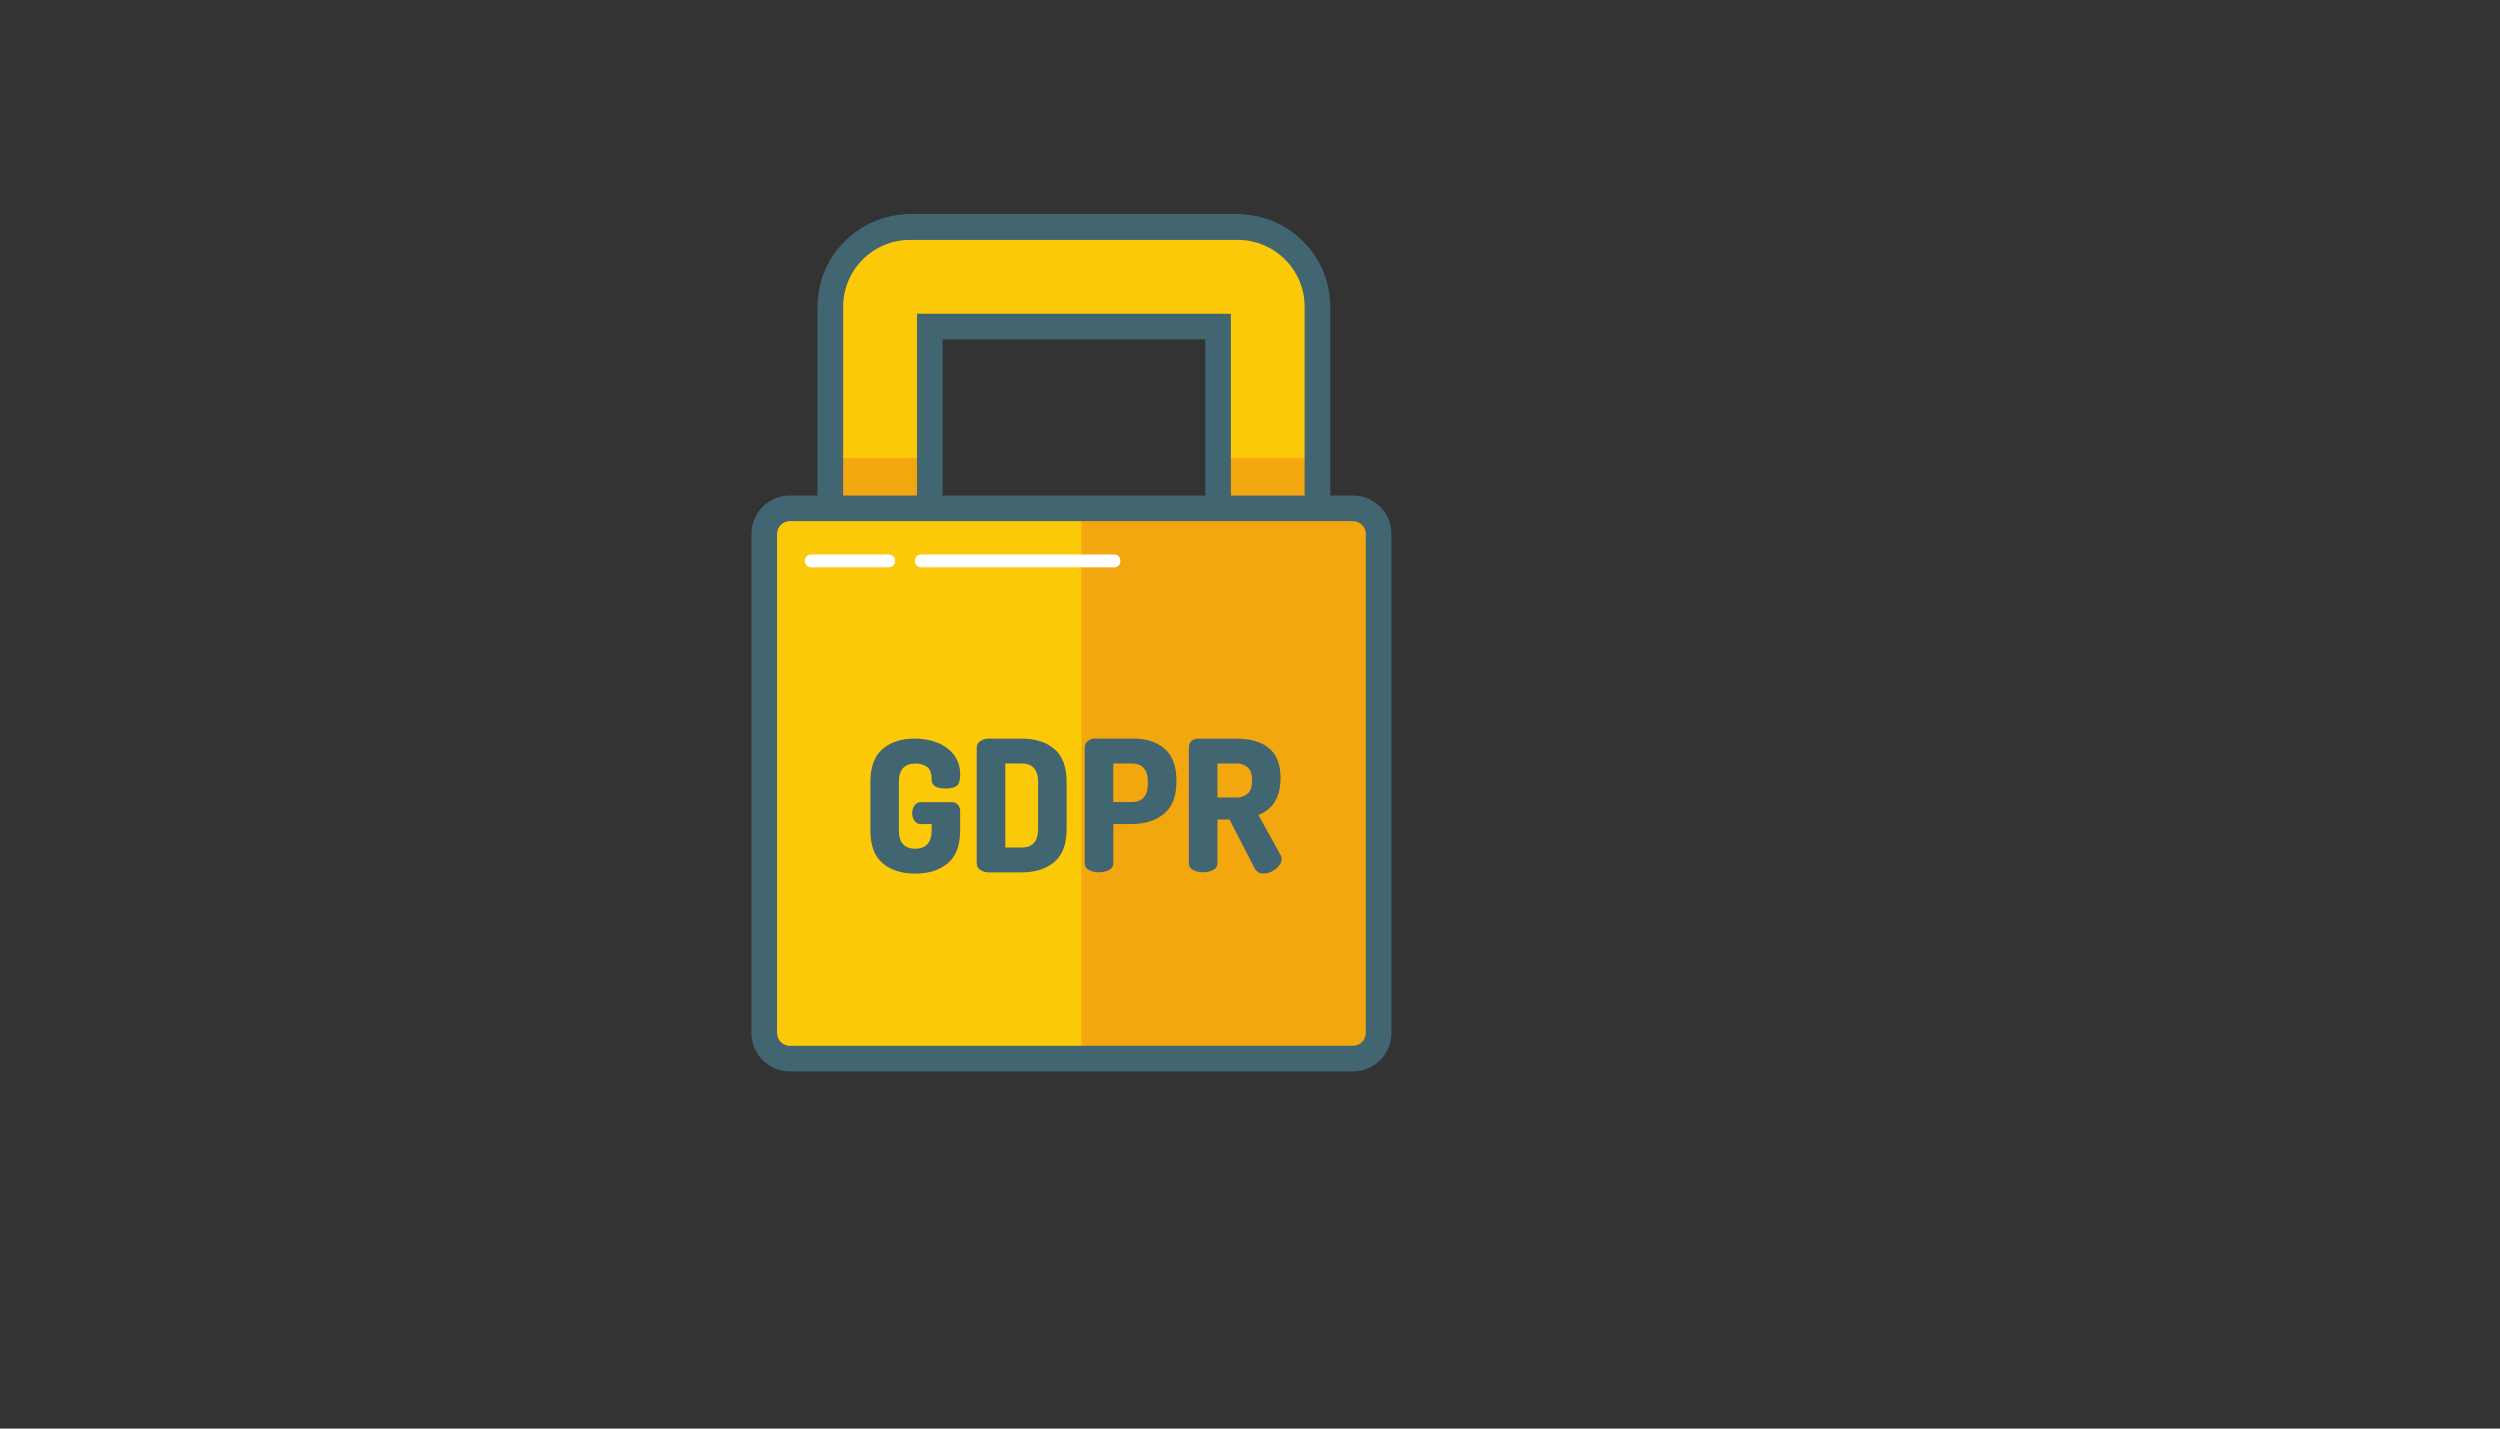 <svg xmlns="http://www.w3.org/2000/svg" version="1.1" xmlns:xlink="http://www.w3.org/1999/xlink" width="100%" height="100%" id="svgWorkerArea" viewBox="-25 -25 875 500" xmlns:idraw="https://idraw.muisca.co" style="background: white;"><rect x="-25" y="-25" width="875" height="500" fill="#333333" stroke="none"/><defs id="defsdoc"><pattern id="patternBool" x="0" y="0" width="10" height="10" patternUnits="userSpaceOnUse" patternTransform="rotate(35)"><circle cx="5" cy="5" r="4" style="stroke: none;fill: #ff000070;"></circle></pattern></defs><g id="fileImp-243645345" class="cosito"><path id="pathImp-954107986" class="grouped" style="fill:#fbc907; " d="M408.29 262.402C408.29 262.402 293.459 262.402 293.459 262.402 278.094 262.385 265.641 249.936 265.62 234.571 265.62 234.571 265.62 77.973 265.62 77.973 265.637 62.605 278.091 50.151 293.459 50.135 293.459 50.135 408.29 50.135 408.29 50.135 423.647 50.167 436.083 62.617 436.099 77.973 436.099 77.973 436.099 234.571 436.099 234.571 436.079 249.924 423.644 262.369 408.29 262.402 408.29 262.402 408.29 262.402 408.29 262.402M300.419 227.611C300.419 227.611 401.338 227.611 401.338 227.611 401.338 227.611 401.338 84.933 401.338 84.933 401.338 84.933 300.419 84.933 300.419 84.933 300.419 84.933 300.419 227.611 300.419 227.611"></path><path id="pathImp-113626247" class="grouped" style="fill:#fbc907; fill:#f3a70f; " d="M436.316 135.393C436.316 135.393 436.316 241.545 436.316 241.545 436.287 256.919 423.814 269.366 408.44 269.362 408.44 269.362 293.638 269.362 293.638 269.362 278.27 269.345 265.816 256.891 265.8 241.523 265.8 241.523 265.8 135.37 265.8 135.37 265.8 135.37 300.598 135.37 300.598 135.37 300.598 135.37 300.598 234.571 300.598 234.571 300.598 234.571 401.518 234.571 401.518 234.571 401.518 234.571 401.518 135.393 401.518 135.393 401.518 135.393 436.316 135.393 436.316 135.393"></path><path id="pathImp-948872261" class="grouped" style="fill:#fbc907; fill:#f3a70f; fill:#426572; " d="M408.29 271.275C408.29 271.275 293.459 271.275 293.459 271.275 275.615 271.255 261.156 256.795 261.135 238.951 261.135 238.951 261.135 82.324 261.135 82.324 261.156 64.481 275.615 50.021 293.459 50 293.459 50 408.29 50 408.29 50 426.122 50.037 440.564 64.492 440.585 82.324 440.585 82.324 440.585 238.914 440.585 238.914 440.585 256.76 426.137 271.238 408.29 271.275 408.29 271.275 408.29 271.275 408.29 271.275M293.459 58.971C280.568 58.987 270.122 69.433 270.106 82.324 270.106 82.324 270.106 238.914 270.106 238.914 270.097 251.821 280.552 262.292 293.459 262.305 293.459 262.305 408.29 262.305 408.29 262.305 421.186 262.276 431.622 251.809 431.614 238.914 431.614 238.914 431.614 82.324 431.614 82.324 431.598 69.445 421.17 59.004 408.29 58.971 408.29 58.971 293.459 58.971 293.459 58.971M405.816 236.439C405.816 236.439 295.933 236.439 295.933 236.439 295.933 236.439 295.933 84.799 295.933 84.799 295.933 84.799 405.824 84.799 405.824 84.799 405.824 84.799 405.816 236.439 405.816 236.439M304.897 227.469C304.897 227.469 396.845 227.469 396.845 227.469 396.845 227.469 396.845 93.769 396.845 93.769 396.845 93.769 304.904 93.769 304.904 93.769 304.904 93.769 304.897 227.469 304.897 227.469"></path><path id="rectImp-531236287" class="grouped" style="fill:#fbc907; fill:#f3a70f; fill:#426572; fill:#fbc907; " d="M242.483 163.762C242.483 158.888 246.58 154.792 251.454 154.792 251.454 154.792 448.546 154.792 448.546 154.792 453.421 154.792 457.517 158.888 457.517 163.762 457.517 163.762 457.517 338.421 457.517 338.421 457.517 343.295 453.421 347.391 448.546 347.391 448.546 347.391 251.454 347.391 251.454 347.391 246.58 347.391 242.483 343.295 242.483 338.421 242.483 338.421 242.483 163.762 242.483 163.762 242.483 163.762 242.483 163.762 242.483 163.762"></path><path id="pathImp-214513095" class="grouped" style="fill:#fbc907; fill:#f3a70f; fill:#426572; fill:#fbc907; fill:#f3a70f; " d="M459.273 165.063C459.273 165.063 459.273 337.658 459.273 337.658 459.257 343.175 454.788 347.644 449.271 347.66 449.271 347.66 353.487 347.66 353.487 347.66 353.487 347.66 353.487 155.061 353.487 155.061 353.487 155.061 449.264 155.061 449.264 155.061 454.784 155.073 459.257 159.543 459.273 165.063 459.273 165.063 459.273 165.063 459.273 165.063"></path><path id="pathImp-702021003" class="grouped" style="fill:#fbc907; fill:#f3a70f; fill:#426572; fill:#fbc907; fill:#f3a70f; fill:#426572; " d="M448.546 350C448.546 350 251.454 350 251.454 350 244.023 350 237.998 343.976 237.998 336.544 237.998 336.544 237.998 161.886 237.998 161.886 237.998 154.455 244.023 148.43 251.454 148.43 251.454 148.43 448.546 148.43 448.546 148.43 455.978 148.43 462.002 154.455 462.002 161.886 462.002 161.886 462.002 336.544 462.002 336.544 462.002 343.976 455.978 350 448.546 350 448.546 350 448.546 350 448.546 350M251.454 157.401C248.977 157.401 246.969 159.409 246.969 161.886 246.969 161.886 246.969 336.544 246.969 336.544 246.969 339.021 248.977 341.029 251.454 341.029 251.454 341.029 448.546 341.029 448.546 341.029 451.023 341.029 453.031 339.021 453.031 336.544 453.031 336.544 453.031 161.886 453.031 161.886 453.031 159.409 451.023 157.401 448.546 157.401 448.546 157.401 251.454 157.401 251.454 157.401"></path><path id="pathImp-568726191" class="grouped" style="fill:#fbc907; fill:#f3a70f; fill:#426572; fill:#fbc907; fill:#f3a70f; fill:#426572; fill:#426572; " d="M279.637 265.609C279.637 265.609 279.637 248.632 279.637 248.632 279.637 243.424 281.057 239.602 283.898 237.165 286.738 234.727 290.444 233.512 295.014 233.517 299.714 233.517 303.568 234.648 306.579 236.91 309.534 239.089 311.214 242.594 311.064 246.262 311.064 248.101 310.68 249.347 309.913 250 309.145 250.653 307.864 250.984 306.07 250.994 302.781 250.994 301.116 249.998 301.077 248.004 301.079 247.505 301.057 247.006 301.009 246.509 300.939 245.998 300.811 245.496 300.628 245.014 300.453 244.475 300.144 243.989 299.731 243.601 299.225 243.193 298.651 242.879 298.034 242.674 297.179 242.378 296.278 242.236 295.373 242.255 291.53 242.255 289.609 244.391 289.609 248.662 289.609 248.662 289.609 265.639 289.609 265.639 289.609 269.91 291.51 272.045 295.313 272.045 299.115 272.045 301.037 269.91 301.077 265.639 301.077 265.639 301.077 263.426 301.077 263.426 301.077 263.426 297.316 263.426 297.316 263.426 296.425 263.468 295.575 263.043 295.074 262.305 293.983 260.676 293.983 258.551 295.074 256.922 295.546 256.179 296.369 255.733 297.249 255.741 297.249 255.741 308.014 255.741 308.014 255.741 308.864 255.688 309.692 256.03 310.257 256.668 310.795 257.289 311.081 258.089 311.056 258.911 311.056 258.911 311.056 265.639 311.056 265.639 311.056 270.852 309.626 274.674 306.765 277.106 303.905 279.538 300.082 280.757 295.298 280.762 290.558 280.762 286.758 279.543 283.898 277.106 281.037 274.669 279.617 270.837 279.637 265.609 279.637 265.609 279.637 265.609 279.637 265.609"></path><path id="pathImp-811711" class="grouped" style="fill:#fbc907; fill:#f3a70f; fill:#426572; fill:#fbc907; fill:#f3a70f; fill:#426572; fill:#426572; fill:#426572; " d="M316.857 277.33C316.857 277.33 316.857 236.522 316.857 236.522 316.885 235.657 317.342 234.864 318.076 234.406 318.998 233.775 320.1 233.461 321.216 233.509 321.216 233.509 332.556 233.509 332.556 233.509 337.34 233.509 341.163 234.725 344.023 237.157 346.884 239.589 348.314 243.412 348.314 248.625 348.314 248.625 348.314 265.22 348.314 265.22 348.314 270.433 346.884 274.256 344.023 276.688 341.163 279.12 337.34 280.336 332.556 280.336 332.556 280.336 321.216 280.336 321.216 280.336 320.099 280.385 318.997 280.07 318.076 279.439 317.344 278.983 316.887 278.192 316.857 277.33 316.857 277.33 316.857 277.33 316.857 277.33M326.852 271.627C326.852 271.627 332.556 271.627 332.556 271.627 336.398 271.627 338.32 269.491 338.32 265.22 338.32 265.22 338.32 248.625 338.32 248.625 338.32 244.353 336.398 242.218 332.556 242.218 332.556 242.218 326.852 242.218 326.852 242.218 326.852 242.218 326.852 271.627 326.852 271.627"></path><path id="pathImp-188061550" class="grouped" style="fill:#fbc907; fill:#f3a70f; fill:#426572; fill:#fbc907; fill:#f3a70f; fill:#426572; fill:#426572; fill:#426572; fill:#426572; " d="M354.654 277.256C354.654 277.256 354.654 236.514 354.654 236.514 354.658 235.69 355.034 234.913 355.678 234.399 356.432 233.776 357.392 233.456 358.369 233.502 358.369 233.502 371.63 233.502 371.63 233.502 376.2 233.502 379.863 234.688 382.62 237.06 385.375 239.432 386.753 243.17 386.753 248.273 386.753 248.273 386.753 248.595 386.753 248.595 386.753 253.678 385.313 257.416 382.433 259.808 379.552 262.2 375.74 263.406 370.995 263.426 370.995 263.426 364.656 263.426 364.656 263.426 364.656 263.426 364.656 277.256 364.656 277.256 364.64 278.232 364.056 279.109 363.161 279.498 360.933 280.567 358.339 280.567 356.111 279.498 355.231 279.098 354.663 278.223 354.654 277.256 354.654 277.256 354.654 277.256 354.654 277.256M364.648 255.734C364.648 255.734 370.988 255.734 370.988 255.734 374.83 255.734 376.751 253.598 376.751 249.327 376.751 249.327 376.751 248.625 376.751 248.625 376.751 244.353 374.83 242.218 370.988 242.218 370.988 242.218 364.648 242.218 364.648 242.218 364.648 242.218 364.648 255.734 364.648 255.734"></path><path id="pathImp-312401592" class="grouped" style="fill:#fbc907; fill:#f3a70f; fill:#426572; fill:#fbc907; fill:#f3a70f; fill:#426572; fill:#426572; fill:#426572; fill:#426572; fill:#426572; " d="M391.104 277.256C391.104 277.256 391.104 236.514 391.104 236.514 391.103 234.83 392.493 233.478 394.177 233.524 394.177 233.524 407.438 233.524 407.438 233.524 417.944 233.524 423.197 238.094 423.197 247.234 423.197 253.897 420.613 258.233 415.445 260.241 415.445 260.241 423.264 274.4 423.264 274.4 423.489 274.741 423.602 275.143 423.585 275.551 423.585 276.792 422.913 277.966 421.567 279.072 420.391 280.118 418.88 280.709 417.306 280.739 415.961 280.824 414.697 280.089 414.106 278.878 414.106 278.878 405.33 261.834 405.33 261.834 405.33 261.834 401.099 261.834 401.099 261.834 401.099 261.834 401.099 277.256 401.099 277.256 401.083 278.232 400.499 279.109 399.604 279.498 397.376 280.567 394.783 280.567 392.555 279.498 391.677 279.095 391.112 278.221 391.104 277.256 391.104 277.256 391.104 277.256 391.104 277.256M401.099 254.126C401.099 254.126 407.438 254.126 407.438 254.126 408.992 254.236 410.529 253.744 411.729 252.751 412.726 251.834 413.224 250.306 413.224 248.168 413.224 246.03 412.726 244.503 411.729 243.586 410.528 242.594 408.992 242.101 407.438 242.21 407.438 242.21 401.099 242.21 401.099 242.21 401.099 242.21 401.099 254.126 401.099 254.126"></path><path id="pathImp-635601623" class="grouped" style="fill:#fbc907; fill:#f3a70f; fill:#426572; fill:#fbc907; fill:#f3a70f; fill:#426572; fill:#426572; fill:#426572; fill:#426572; fill:#426572; fill:#fff; " d="M258.877 173.555C258.877 173.555 286.103 173.555 286.103 173.555 288.989 173.555 288.996 169.07 286.103 169.07 286.103 169.07 258.877 169.07 258.877 169.07 255.992 169.07 255.984 173.555 258.877 173.555 258.877 173.555 258.877 173.555 258.877 173.555"></path><path id="pathImp-836586264" class="grouped" style="fill:#fbc907; fill:#f3a70f; fill:#426572; fill:#fbc907; fill:#f3a70f; fill:#426572; fill:#426572; fill:#426572; fill:#426572; fill:#426572; fill:#fff; fill:#fff; " d="M297.376 173.555C297.376 173.555 364.977 173.555 364.977 173.555 367.863 173.555 367.87 169.07 364.977 169.07 364.977 169.07 297.376 169.07 297.376 169.07 294.491 169.07 294.483 173.555 297.376 173.555 297.376 173.555 297.376 173.555 297.376 173.555"></path></g></svg>